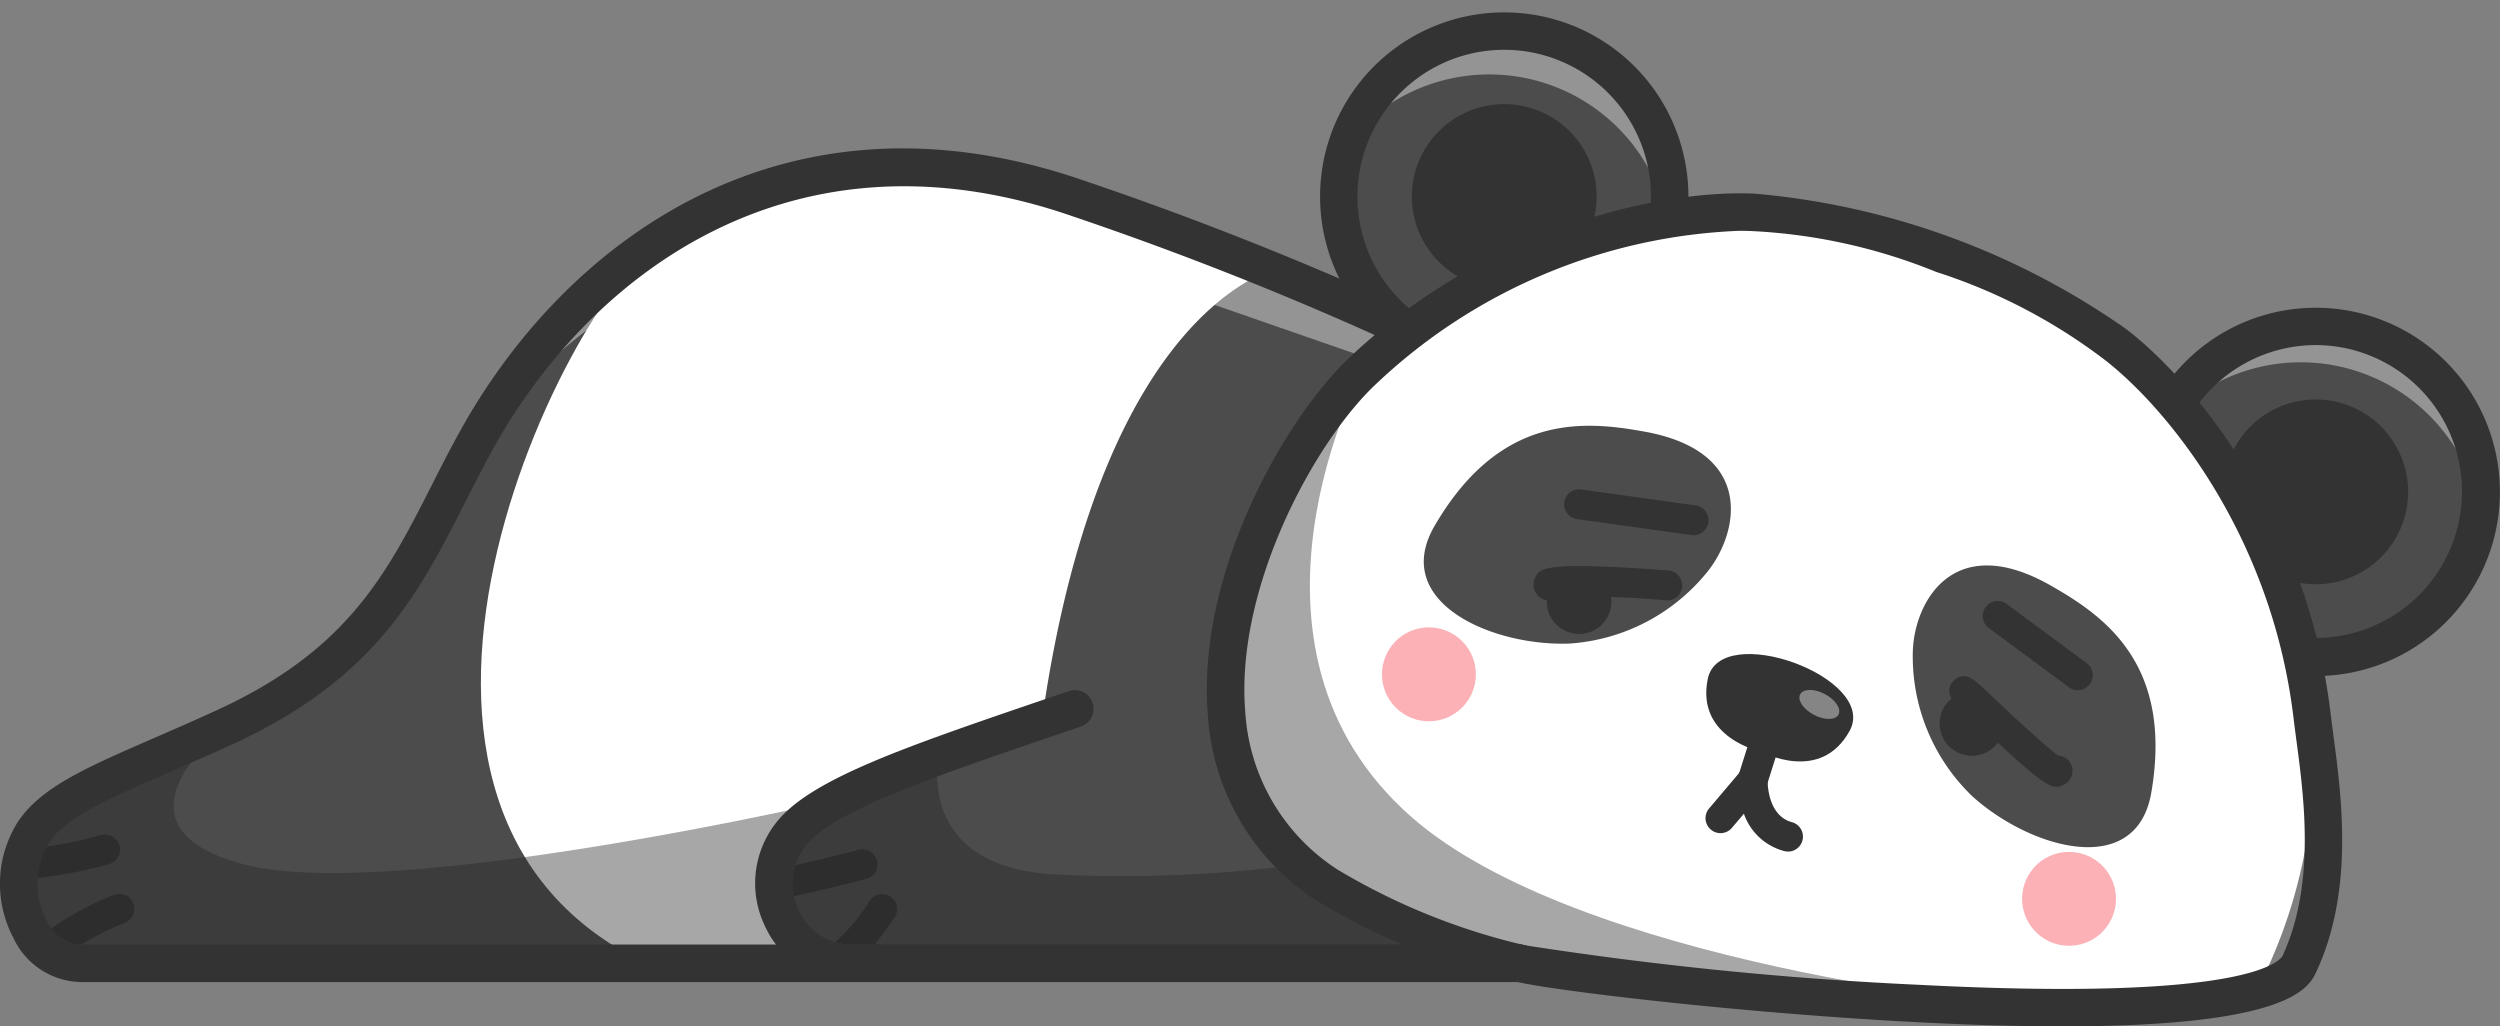 <?xml version="1.0"?>
<svg xmlns="http://www.w3.org/2000/svg" width="148.383" height="60.919" viewBox="0 0 148.383 60.919">
  <rect x="0" y="0" width="148.383" height="60.919" fill="#808080" stroke="none"/>
  <g id="Group_1039" transform="translate(-358.348 -1029.415)">
    <g id="Group_895" transform="translate(359.459 1039.364)">
      <g id="Group_894" transform="translate(0 0)">
        <g id="Group_893">
          <path id="Path_1303" d="M438.648,1126.615c-.448-7.755,5.355-14.964,7.4-17.246a18.266,18.266,0,0,1,3.5-3.46l-6.343-2.477s-2.052-.7-14.4-5.011c-16.541-5.77-29.427,2.716-35.87,14.468-3.533,6.443-3.891,12.978-14.248,16.451l-.588.429c-6.506,1.461-9.825,3.929-11.376,6.244-2.01,3-.336,7.779,2.785,7.779h89.412c-7.6-.726-13.4-5.64-14.184-6.267C440.938,1134.5,438.891,1130.828,438.648,1126.615Z" transform="translate(-365.846 -1096.566)" fill="#fff"/>
        </g>
      </g>
    </g>
    <g id="Group_899" transform="translate(433.529 1074.457)">
      <g id="Group_898">
        <g id="Group_897">
          <g id="Group_896">
            <path id="Path_1304" d="M865.814,1334.806a15.744,15.744,0,0,0,5.258,10.756h13.718c-7.6-.726-13.4-5.64-14.184-6.267a16.608,16.608,0,0,1-4.81-5.867C865.785,1333.885,865.788,1334.345,865.814,1334.806Z" transform="translate(-865.79 -1333.428)" fill="#fff"/>
          </g>
        </g>
      </g>
    </g>
    <g id="Group_902" transform="translate(359.459 1043.037)">
      <g id="Group_901" transform="translate(0 0)">
        <g id="Group_900">
          <path id="Path_1305" d="M404.836,1121.359c-2.987,2.63-9.984,9.15-11.9,12.649-3.533,6.443-3.891,12.978-14.248,16.451l-.588.429c-6.506,1.461-9.825,3.929-11.376,6.244-2.01,3-.336,7.779,2.785,7.779h33.543C383.015,1155.3,399.057,1123.581,404.836,1121.359Z" transform="translate(-365.846 -1121.359)" fill="#4c4c4c"/>
        </g>
      </g>
    </g>
    <path id="Path_1306" d="M695.062,1160.081l7.065-1.943,10.558-16.182-14.114-5.6s-10.609,1.781-14.223,26.668c0,0,.584.014-.633.43-7.269,2.485-12.408,4.317-14.208,6.454a4.743,4.743,0,0,0,3.5,7.779h39.676c-5.18-2.6-10.719-5.547-11.558-6.146C696.465,1168.213,695.716,1168.583,695.062,1160.081Z" transform="translate(-264.122 -91.099)" fill="#4c4c4c"/>
    <g id="Group_905" transform="translate(386.523 1039.364)" opacity="0.4">
      <g id="Group_904" transform="translate(0 0)">
        <g id="Group_903">
          <path id="Path_1307" d="M584.724,1102.023c13.584,4.738,15.841,5.512,15.841,5.512l2.021.789a14.172,14.172,0,0,1,2.573-2.416l-6.343-2.477s-2.052-.7-14.4-5.011c-16.541-5.77-29.427,2.716-35.87,14.468l-.022.041C556.261,1102.778,568.986,1096.534,584.724,1102.023Z" transform="translate(-548.523 -1096.566)" fill="#fff"/>
        </g>
      </g>
    </g>
    <g id="Group_908" transform="translate(403.398 1079.834)">
      <g id="Group_907" transform="translate(0 0)">
        <g id="Group_906">
          <path id="Path_1308" d="M663.31,1372.732a.889.889,0,0,1-.184-1.759c3.065-.653,5.154-1.218,5.175-1.223a.889.889,0,1,1,.466,1.715c-.021.006-2.154.583-5.271,1.247A.867.867,0,0,1,663.31,1372.732Z" transform="translate(-662.422 -1369.719)" fill="#333"/>
        </g>
      </g>
    </g>
    <g id="Group_911" transform="translate(406.641 1082.468)">
      <g id="Group_910" transform="translate(0 0)">
        <g id="Group_909">
          <path id="Path_1309" d="M685.2,1392.51a.889.889,0,0,1-.058-1.776,10.712,10.712,0,0,0,2.505-2.843.889.889,0,0,1,1.475.992C688.008,1390.538,686.425,1392.51,685.2,1392.51Zm0-1.778h0Z" transform="translate(-684.31 -1387.499)" fill="#333"/>
        </g>
      </g>
    </g>
    <g id="Group_914" transform="translate(358.672 1078.946)">
      <g id="Group_913" transform="translate(0 0)">
        <g id="Group_912">
          <path id="Path_1310" d="M361.446,1366.4h-.022a.889.889,0,0,1,0-1.778h.021a24.538,24.538,0,0,0,4.762-.854.889.889,0,0,1,.477,1.713A25.75,25.75,0,0,1,361.446,1366.4Z" transform="translate(-360.538 -1363.731)" fill="#333"/>
        </g>
      </g>
    </g>
    <g id="Group_917" transform="translate(360.232 1082.468)">
      <g id="Group_916" transform="translate(0)">
        <g id="Group_915">
          <path id="Path_1311" d="M371.958,1391.751a.889.889,0,0,1-.578-1.564,17.925,17.925,0,0,1,4.577-2.626.889.889,0,0,1,.634,1.661,16.381,16.381,0,0,0-4.055,2.316A.886.886,0,0,1,371.958,1391.751Z" transform="translate(-371.069 -1387.502)" fill="#333"/>
        </g>
      </g>
    </g>
    <g id="Group_921" transform="translate(484.973 1047.789)">
      <g id="Group_920" transform="translate(0 0)">
        <g id="Group_919" transform="translate(0)">
          <g id="Group_918">
            <circle id="Ellipse_111" cx="9.82" cy="9.82" r="9.82" transform="translate(0 2.118) rotate(-6.191)" fill="#4c4c4c"/>
          </g>
        </g>
      </g>
    </g>
    <g id="Group_925" transform="translate(486.885 1048.788)" opacity="0.4">
      <g id="Group_924" transform="translate(0 0)">
        <g id="Group_923">
          <g id="Group_922">
            <path id="Path_1312" d="M1237.64,1162.959a10.8,10.8,0,0,1,6.938,8.253,9.818,9.818,0,0,0-18.652-5.339A10.8,10.8,0,0,1,1237.64,1162.959Z" transform="translate(-1225.926 -1160.176)" fill="#fff"/>
          </g>
        </g>
      </g>
    </g>
    <g id="Group_929" transform="translate(484.857 1047.674)">
      <g id="Group_928" transform="translate(0 0)">
        <g id="Group_927">
          <g id="Group_926">
            <path id="Path_1313" d="M1223.164,1174.522a10.932,10.932,0,0,1-10.26-14.67h0a10.931,10.931,0,1,1,10.26,14.67Zm.006-19.645a8.724,8.724,0,0,0-8.178,5.735h0a8.691,8.691,0,1,0,8.178-5.735Z" transform="translate(-1212.238 -1152.654)" fill="#333"/>
          </g>
        </g>
      </g>
    </g>
    <g id="Group_933" transform="translate(490.31 1053.126)">
      <g id="Group_932" transform="translate(0 0)">
        <g id="Group_931">
          <g id="Group_930">
            <path id="Path_1314" d="M1252.651,1200.093a5.484,5.484,0,1,0-3.277-7.028A5.49,5.49,0,0,0,1252.651,1200.093Z" transform="translate(-1249.043 -1189.456)" fill="#333"/>
          </g>
        </g>
      </g>
    </g>
    <g id="Group_937" transform="translate(435.966 1029.415)">
      <g id="Group_936" transform="translate(0 0)">
        <g id="Group_935" transform="translate(0)">
          <g id="Group_934">
            <circle id="Ellipse_112" cx="9.82" cy="9.82" r="9.82" transform="matrix(0.978, -0.21, 0.21, 0.978, 0, 4.13)" fill="#4c4c4c"/>
          </g>
        </g>
      </g>
    </g>
    <g id="Group_941" transform="translate(438.376 1031.258)" opacity="0.4">
      <g id="Group_940" transform="translate(0 0)">
        <g id="Group_939">
          <g id="Group_938">
            <path id="Path_1315" d="M910.568,1045.081a10.8,10.8,0,0,1,6.9,8.063,9.82,9.82,0,0,0-18.938-4.827c-.01.027-.018.054-.027.081A10.8,10.8,0,0,1,910.568,1045.081Z" transform="translate(-898.508 -1041.853)" fill="#fff"/>
          </g>
        </g>
      </g>
    </g>
    <g id="Group_945" transform="translate(436.694 1030.149)">
      <g id="Group_944" transform="translate(0 0)">
        <g id="Group_943">
          <g id="Group_942">
            <path id="Path_1316" d="M898.08,1056.23a10.931,10.931,0,1,1,10.283-7.193h0A10.951,10.951,0,0,1,898.08,1056.23Zm.02-19.641a8.71,8.71,0,1,0,2.969.526A8.723,8.723,0,0,0,898.1,1036.589Z" transform="translate(-887.155 -1034.367)" fill="#333"/>
          </g>
        </g>
      </g>
    </g>
    <g id="Group_949" transform="translate(442.146 1035.596)">
      <g id="Group_948" transform="translate(0 0)">
        <g id="Group_947">
          <g id="Group_946">
            <path id="Path_1317" d="M927.565,1081.772a5.484,5.484,0,1,1,7.028-3.278A5.49,5.49,0,0,1,927.565,1081.772Z" transform="translate(-923.956 -1071.135)" fill="#333"/>
          </g>
        </g>
      </g>
    </g>
    <g id="Group_953" transform="translate(431.09 1042.005)">
      <g id="Group_952" transform="translate(0 0)">
        <g id="Group_951">
          <g id="Group_950">
            <path id="Path_1318" d="M913.82,1144.312c-1.363-11.5-8.049-19.307-11.724-22.1a44.057,44.057,0,0,0-21.434-7.8c-4.611-.221-14.75,1.46-23.187,9.395-5.3,4.986-14.175,22.42-2.112,30.539a61.379,61.379,0,0,0,11.451,4.638c3.707.9,41.993,5.413,44.49,0A30.129,30.129,0,0,0,913.82,1144.312Z" transform="translate(-849.33 -1114.39)" fill="#fff"/>
          </g>
        </g>
      </g>
    </g>
    <g id="Group_957" transform="translate(471.875 1062.977)">
      <g id="Group_956" transform="translate(0 0)">
        <g id="Group_955">
          <g id="Group_954">
            <path id="Path_1319" d="M1132.831,1257.155c3.151,1.8,7.247,4.641,5.939,12.272-.889,5.186-7.214,3.3-10.617.225a11.5,11.5,0,0,1-3.537-8.636C1124.717,1258.1,1127.026,1253.835,1132.831,1257.155Z" transform="translate(-1124.61 -1255.947)" fill="#4c4c4c"/>
          </g>
        </g>
      </g>
    </g>
    <g id="Group_961" transform="translate(442.854 1054.685)">
      <g id="Group_960" transform="translate(0 0)">
        <g id="Group_959">
          <g id="Group_958">
            <path id="Path_1320" d="M941.821,1200.32c-3.573-.644-8.535-1.1-12.438,5.584-2.653,4.545,3.407,7.163,7.988,7a11.5,11.5,0,0,0,8.261-4.342C947.428,1206.259,948.4,1201.507,941.821,1200.32Z" transform="translate(-928.735 -1199.975)" fill="#4c4c4c"/>
          </g>
        </g>
      </g>
    </g>
    <g id="Group_971" transform="translate(459.62 1068.234)">
      <g id="Group_965" transform="translate(0)">
        <g id="Group_964">
          <g id="Group_963">
            <g id="Group_962">
              <path id="Path_1321" d="M1041.983,1292.918c-.71,3.525,3.2,4.314,3.2,4.314s3.5,1.91,5.225-1.247S1042.692,1289.393,1041.983,1292.918Z" transform="translate(-1041.897 -1291.429)" fill="#333"/>
            </g>
          </g>
        </g>
      </g>
      <g id="Group_970" transform="translate(1.74 4.007)">
        <g id="Group_969">
          <g id="Group_968">
            <g id="Group_967">
              <g id="Group_966">
                <path id="Path_1322" d="M1054.362,1323.263a.722.722,0,0,1-.677-.968l1.218-3.345a.721.721,0,0,1,1.354.493l-1.218,3.345A.721.721,0,0,1,1054.362,1323.263Z" transform="translate(-1053.641 -1318.477)" fill="#333"/>
              </g>
            </g>
          </g>
        </g>
      </g>
    </g>
    <g id="Group_980" transform="translate(439.238 1065.517)">
      <g id="Group_975" transform="translate(0 0)">
        <g id="Group_974">
          <g id="Group_973">
            <g id="Group_972">
              <circle id="Ellipse_113" cx="2.787" cy="2.787" r="2.787" transform="translate(0 4.326) rotate(-50.896)" fill="#fbb1b6"/>
            </g>
          </g>
        </g>
      </g>
      <g id="Group_979" transform="translate(38.017 13.349)">
        <g id="Group_978" transform="translate(0 0)">
          <g id="Group_977" transform="translate(0)">
            <g id="Group_976">
              <circle id="Ellipse_114" cx="2.787" cy="2.787" r="2.787" transform="translate(0 4.487) rotate(-53.597)" fill="#fbb1b6"/>
            </g>
          </g>
        </g>
      </g>
    </g>
    <g id="Group_1014" transform="translate(449.372 1058.456)">
      <g id="Group_984" transform="translate(24.666 11.087)">
        <g id="Group_983">
          <g id="Group_982">
            <g id="Group_981">
              <path id="Path_1323" d="M1145.575,1306.836c-.564,0-1.452-.707-4.957-4-.255-.24-.515-.484-.711-.666a.884.884,0,0,1-.305-.22c-.639-.709-.348-1.194-.117-1.42.613-.6,1.244-.02,1.548.259.2.183.478.445.8.751.959.9,3.1,2.913,3.854,3.443a.889.889,0,0,1,.844.888.94.94,0,0,1-.562.867A.971.971,0,0,1,1145.575,1306.836Z" transform="translate(-1139.213 -1300.264)" fill="#333"/>
            </g>
          </g>
        </g>
      </g>
      <g id="Group_988" transform="translate(0 4.554)">
        <g id="Group_987">
          <g id="Group_986">
            <g id="Group_985">
              <path id="Path_1324" d="M980.667,1258.21l-.067,0a58.618,58.618,0,0,0-6.376-.217.889.889,0,0,1-1.253-.083.951.951,0,0,1-.145-1.055c.28-.564.485-.971,7.906-.418a.889.889,0,0,1-.065,1.775Z" transform="translate(-972.728 -1256.172)" fill="#333"/>
            </g>
          </g>
        </g>
      </g>
      <g id="Group_992" transform="translate(1.813 0)">
        <g id="Group_991">
          <g id="Group_990">
            <g id="Group_989">
              <path id="Path_1325" d="M992.65,1228.16a.864.864,0,0,1-.125-.009l-6.794-.95a.889.889,0,1,1,.246-1.761l6.794.95a.889.889,0,0,1-.122,1.769Z" transform="translate(-984.965 -1225.432)" fill="#333"/>
            </g>
          </g>
        </g>
      </g>
      <g id="Group_996" transform="translate(26.655 6.628)">
        <g id="Group_995">
          <g id="Group_994">
            <g id="Group_993">
              <path id="Path_1326" d="M1158.286,1275.468a.883.883,0,0,1-.527-.174l-4.76-3.518a.889.889,0,0,1,1.057-1.43l4.76,3.518a.889.889,0,0,1-.529,1.6Z" transform="translate(-1152.638 -1270.171)" fill="#333"/>
            </g>
          </g>
        </g>
      </g>
      <g id="Group_1000" transform="translate(0.48 4.45)">
        <g id="Group_999" transform="translate(0 0)">
          <g id="Group_998">
            <g id="Group_997">
              <circle id="Ellipse_115" cx="1.917" cy="1.917" r="1.917" transform="matrix(0.174, -0.985, 0.985, 0.174, 0, 3.776)" fill="#333"/>
            </g>
          </g>
        </g>
      </g>
      <g id="Group_1004" transform="translate(23.305 11.19)">
        <g id="Group_1003" transform="translate(0 0)">
          <g id="Group_1002">
            <g id="Group_1001">
              <circle id="Ellipse_116" cx="1.917" cy="1.917" r="1.917" transform="translate(0 2.711) rotate(-45)" fill="#333"/>
            </g>
          </g>
        </g>
      </g>
      <g id="Group_1013" transform="translate(10.191 13.069)">
        <g id="Group_1008" transform="translate(0 3.308)">
          <g id="Group_1007">
            <g id="Group_1006">
              <g id="Group_1005">
                <path id="Path_1327" d="M1046.416,1341.094a.907.907,0,0,1-.233-.031,3.472,3.472,0,0,1-2.381-2.214l-.724.854a.889.889,0,0,1-1.357-1.148l1.922-2.27a.889.889,0,0,1,1.567.6c0,.08-.02,2.069,1.437,2.464a.889.889,0,0,1-.232,1.748Z" transform="translate(-1041.511 -1335.97)" fill="#333"/>
              </g>
            </g>
          </g>
        </g>
        <g id="Group_1012" transform="translate(1.922)">
          <g id="Group_1011">
            <g id="Group_1010">
              <g id="Group_1009">
                <path id="Path_1328" d="M1055.373,1318.731a.891.891,0,0,1-.848-1.157l1.043-3.308a.889.889,0,1,1,1.7.535l-1.043,3.307A.889.889,0,0,1,1055.373,1318.731Z" transform="translate(-1054.484 -1313.645)" fill="#333"/>
              </g>
            </g>
          </g>
        </g>
      </g>
    </g>
    <g id="Group_1018" transform="translate(465.148 1070.364)" opacity="0.4">
      <g id="Group_1017" transform="translate(0 0)">
        <g id="Group_1016">
          <g id="Group_1015">
            <path id="Path_1329" d="M1079.252,1306.06c-.18.34.184.886.813,1.218s1.284.325,1.464-.015-.184-.886-.813-1.218S1079.432,1305.72,1079.252,1306.06Z" transform="translate(-1079.206 -1305.8)" fill="#fff"/>
          </g>
        </g>
      </g>
    </g>
    <g id="Group_1021" transform="translate(419.594 1072.358)">
      <g id="Group_1020">
        <g id="Group_1019">
          <path id="Path_1330" d="M771.733,1319.26Z" transform="translate(-771.733 -1319.26)" fill="none"/>
        </g>
      </g>
    </g>
    <g id="Group_1024" transform="translate(359.46 1072.567)" opacity="0.4">
      <g id="Group_1023" transform="translate(0 0)">
        <g id="Group_1022">
          <path id="Path_1331" d="M378.107,1320.675s-7.573,5.873,1.132,8.155S414.367,1325,414.367,1325l6.114-2.606s-1.562,6.8,7.346,7.052a81.063,81.063,0,0,0,14.1-.617s6.8,4.964,13.049,5.873H371.836s-6,.995-5.977-4.638S378.107,1320.675,378.107,1320.675Z" transform="translate(-365.859 -1320.675)" fill="#232323"/>
        </g>
      </g>
    </g>
    <g id="Group_1028" transform="translate(430.737 1051.418)" opacity="0.4">
      <g id="Group_1027" transform="translate(0 0)">
        <g id="Group_1026">
          <g id="Group_1025">
            <path id="Path_1332" d="M855.446,1177.927s-8.725,16.32,2.911,26.509c9.822,8.6,35.29,11.3,38.322,11.281,0,0-38.309,2.255-47.675-11.863C841.91,1193.159,855.446,1177.927,855.446,1177.927Z" transform="translate(-846.948 -1177.927)" fill="#232323"/>
          </g>
        </g>
      </g>
    </g>
    <g id="Group_1031" transform="translate(403.17 1070.392)">
      <g id="Group_1030" transform="translate(0 0)">
        <g id="Group_1029">
          <path id="Path_1333" d="M706.241,1323.3H666.6a5.651,5.651,0,0,1-5.147-3.337,5.821,5.821,0,0,1,.795-6.269c2.1-2.49,7.59-4.365,15.9-7.2l1.3-.442a1.111,1.111,0,1,1,.719,2.1l-1.3.443c-7.388,2.521-13.223,4.512-14.922,6.53a3.633,3.633,0,0,0-.48,3.9,3.407,3.407,0,0,0,3.132,2.052h39.642a1.111,1.111,0,1,1,0,2.222Z" transform="translate(-660.881 -1305.993)" fill="#333"/>
        </g>
      </g>
    </g>
    <g id="Group_1035" transform="translate(429.978 1040.894)">
      <g id="Group_1034" transform="translate(0 0)">
        <g id="Group_1033">
          <g id="Group_1032">
            <path id="Path_1334" d="M892.617,1156.332c-2.457,0-5.322-.075-8.669-.249-10.532-.546-21.735-1.891-23.8-2.411a41.131,41.131,0,0,1-11.8-4.794,14.136,14.136,0,0,1-6.464-11.058c-.684-8.416,4.629-17.633,8.436-21.213,8.662-8.147,19.166-9.928,24-9.7a45.135,45.135,0,0,1,22.053,8.027c3.856,2.933,10.755,11.047,12.154,22.855h0c.048.4.105.835.167,1.3.486,3.643,1.219,9.149-1,13.964C907.253,1154.018,906.185,1156.332,892.617,1156.332Zm-19.17-47.219a33.249,33.249,0,0,0-21.6,9.113c-3.63,3.414-8.341,12.06-7.743,19.414a12.007,12.007,0,0,0,5.49,9.394,38.663,38.663,0,0,0,11.1,4.483,216.6,216.6,0,0,0,23.37,2.347c19.756,1.024,21.485-1.454,21.617-1.74,1.95-4.229,1.267-9.351.816-12.74-.063-.473-.122-.918-.171-1.329-1.312-11.069-7.716-18.627-11.293-21.347a33.262,33.262,0,0,0-9.874-5.14l-.072-.026a33.257,33.257,0,0,0-10.868-2.41C873.975,1109.12,873.717,1109.114,873.446,1109.114Z" transform="translate(-841.825 -1106.893)" fill="#333"/>
          </g>
        </g>
      </g>
    </g>
    <g id="Group_1038" transform="translate(358.348 1038.227)">
      <g id="Group_1037" transform="translate(0 0)">
        <g id="Group_1036">
          <path id="Path_1335" d="M448.564,1138.364H363.118a4.516,4.516,0,0,1-3.971-2.612,6.879,6.879,0,0,1,.264-6.9c1.376-2.055,4.029-3.208,8.045-4.955,1.13-.491,2.41-1.048,3.791-1.682,7.757-3.559,10.065-8.1,12.738-13.362.5-.989,1.022-2.011,1.588-3.043,6.221-11.348,19.264-21.243,37.21-14.982A202.835,202.835,0,0,1,442.1,1098.5a1.111,1.111,0,0,1-.968,2,200.747,200.747,0,0,0-19.078-7.572c-16.638-5.8-28.746,3.4-34.53,13.953-.549,1-1.06,2.008-1.555,2.981-2.742,5.4-5.331,10.493-13.792,14.375-1.4.643-2.692,1.2-3.832,1.7-3.656,1.589-6.071,2.64-7.084,4.153a4.684,4.684,0,0,0-.149,4.612,2.412,2.412,0,0,0,2.011,1.437h85.446a1.111,1.111,0,1,1,0,2.222Z" transform="translate(-358.348 -1088.888)" fill="#333"/>
        </g>
      </g>
    </g>
  </g>
</svg>
